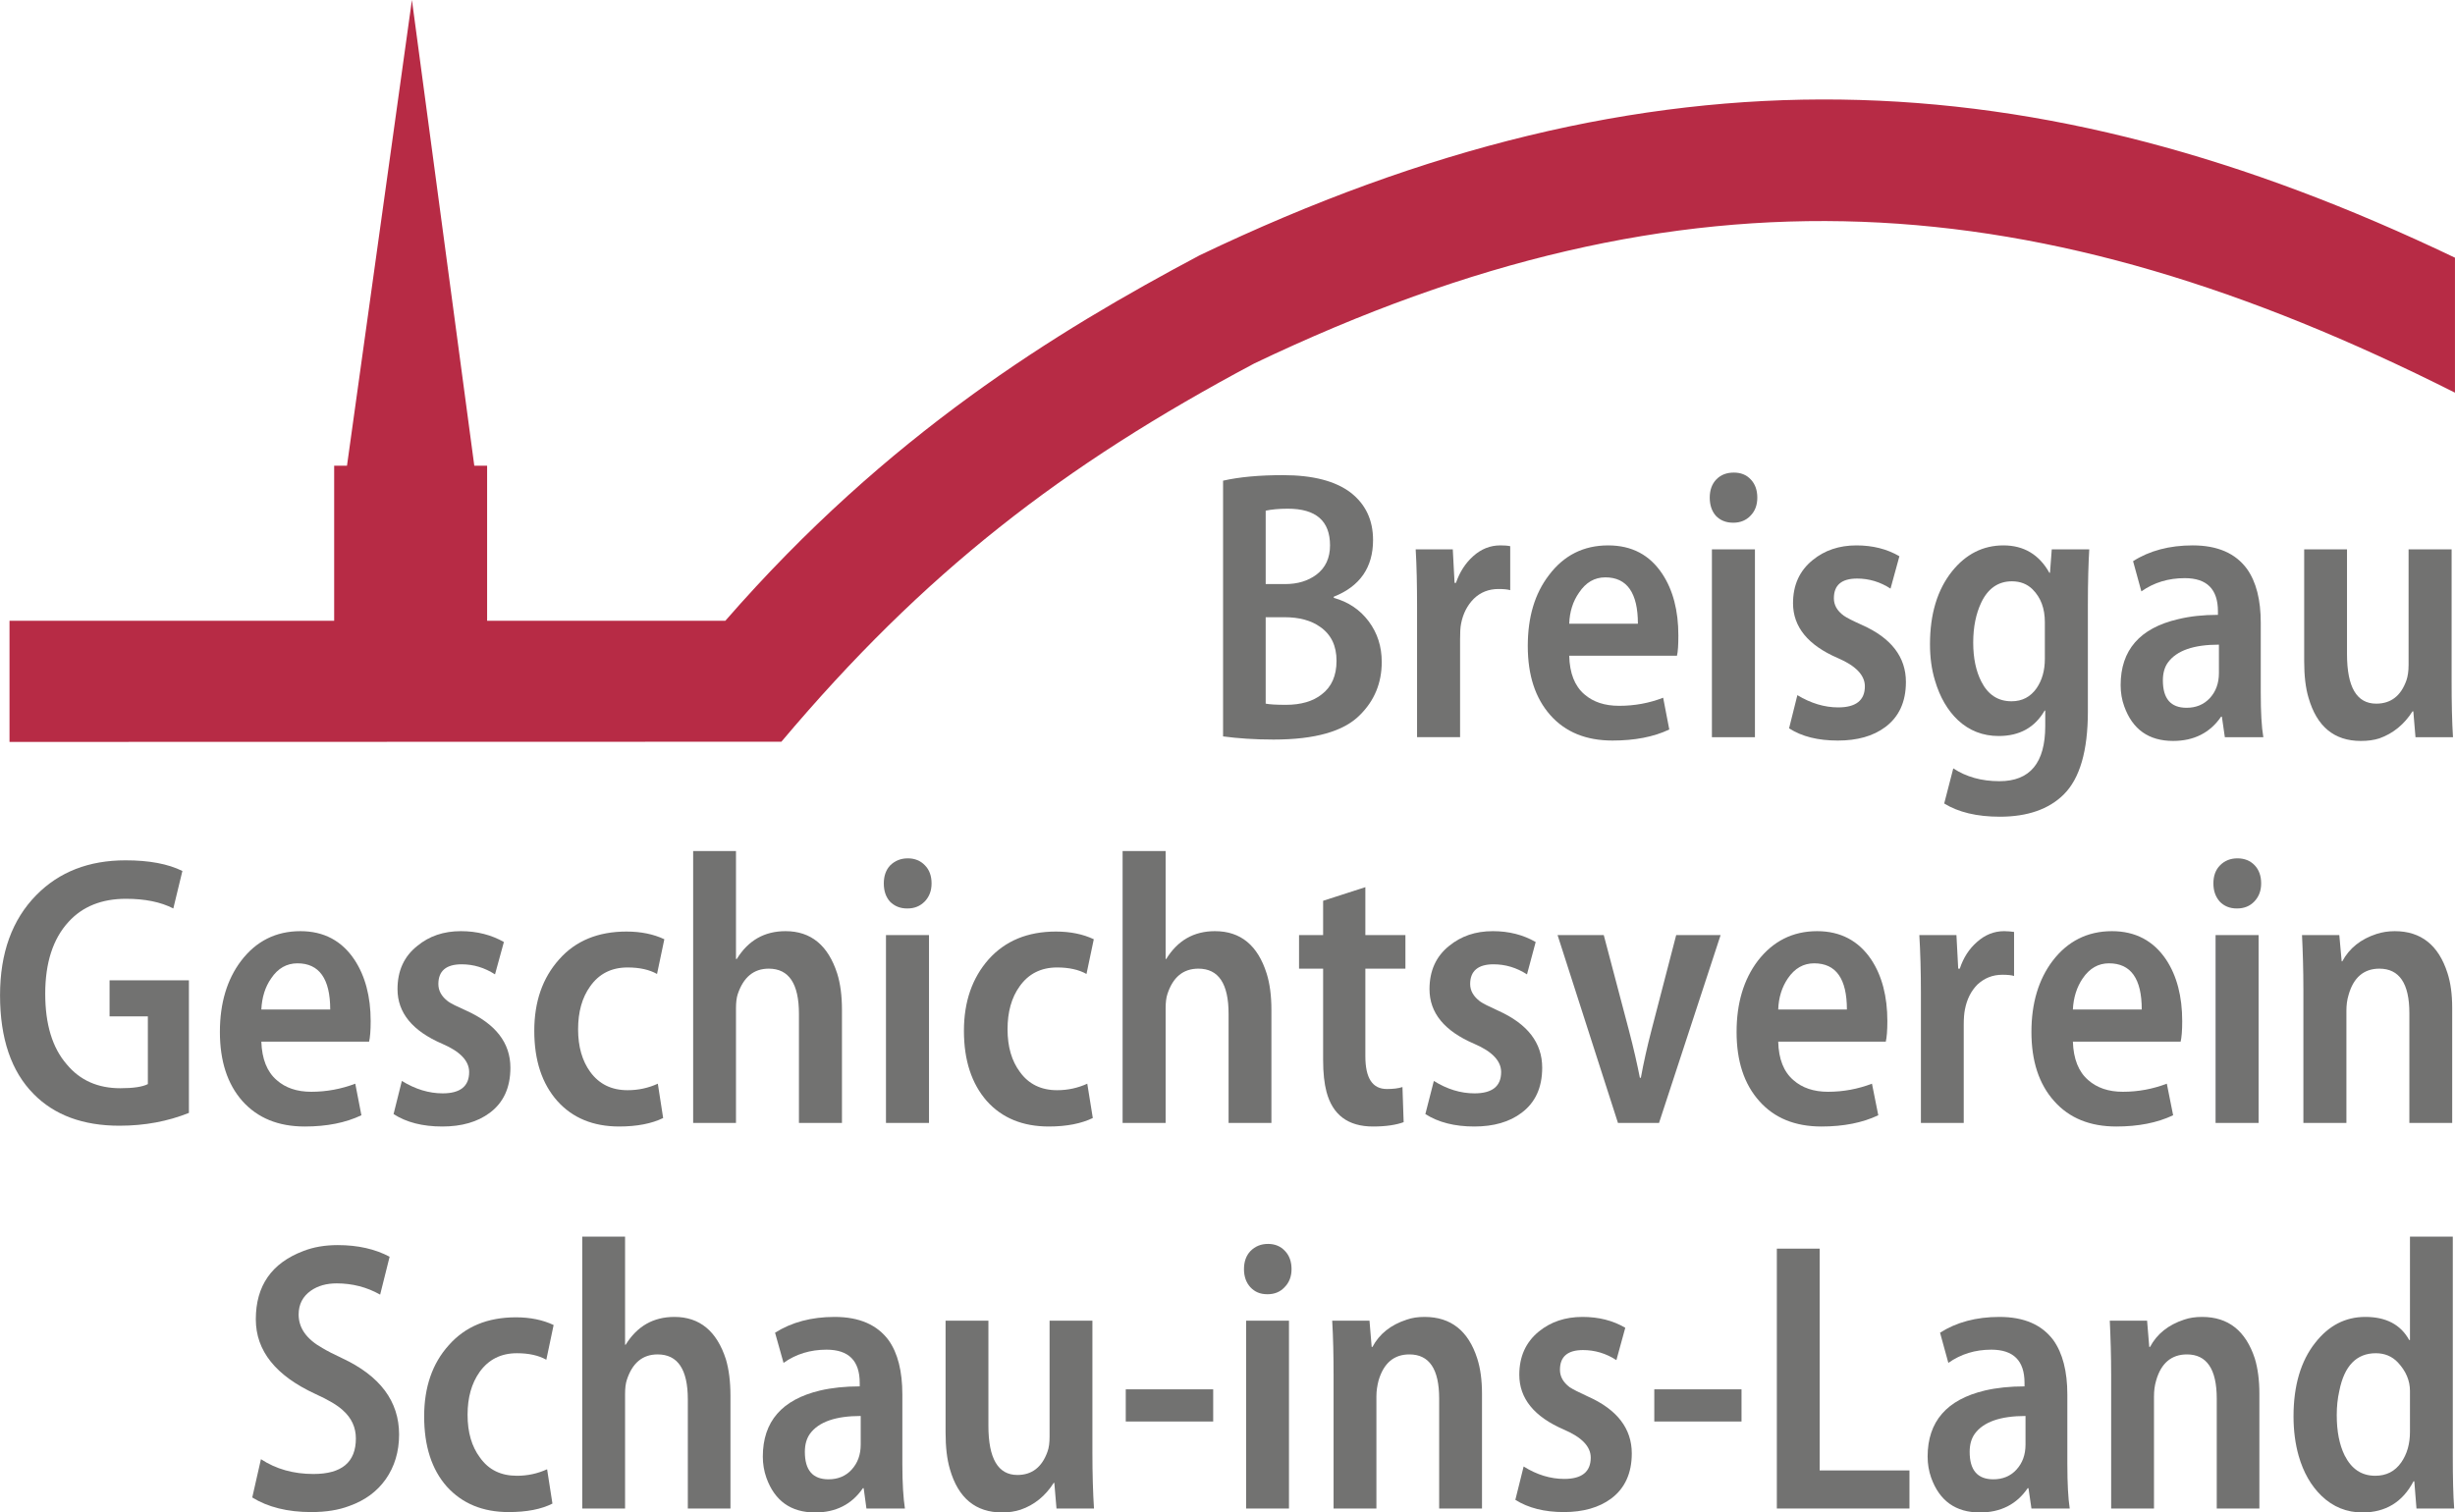 <?xml version="1.0" encoding="UTF-8"?>
<!DOCTYPE svg PUBLIC "-//W3C//DTD SVG 1.1//EN" "http://www.w3.org/Graphics/SVG/1.1/DTD/svg11.dtd">
<!-- Creator: CorelDRAW SE -->
<svg xmlns="http://www.w3.org/2000/svg" xml:space="preserve" width="124.306mm" height="76.596mm" version="1.1" style="shape-rendering:geometricPrecision; text-rendering:geometricPrecision; image-rendering:optimizeQuality; fill-rule:evenodd; clip-rule:evenodd"
viewBox="0 0 12439 7665"
 xmlns:xlink="http://www.w3.org/1999/xlink">
 <defs>
  <style type="text/css">
   <![CDATA[
    .fil1 {fill:#727271}
    .fil0 {fill:#727271;fill-rule:nonzero}
    .fil2 {fill:#B72B45;fill-rule:nonzero}
   ]]>
  </style>
 </defs>
 <g id="Ebene_x0020_1">
  <path class="fil0" d="M1322 7395c76,50 165,75 266,75 144,0 215,-60 215,-180 0,-56 -22,-104 -66,-143 -28,-26 -74,-53 -138,-82 -202,-93 -303,-219 -303,-379 0,-170 80,-285 241,-346 51,-20 109,-30 174,-30 102,0 190,20 263,59l-48 192c-67,-38 -141,-57 -220,-57 -52,0 -95,12 -131,37 -41,29 -62,69 -62,121 0,68 40,125 121,170 25,15 58,32 99,51 193,90 289,219 289,387 0,87 -23,163 -68,227 -44,62 -105,107 -184,135 -55,21 -119,31 -193,31 -120,0 -220,-25 -299,-74l44 -194z"/>
  <path class="fil0" d="M2799 7620c-57,29 -131,43 -222,43 -131,0 -235,-43 -313,-129 -77,-87 -115,-206 -115,-356 0,-147 41,-268 125,-361 83,-94 196,-141 340,-141 72,0 136,13 191,39l-37 176c-39,-22 -89,-33 -149,-33 -81,0 -144,32 -189,95 -41,58 -61,130 -61,217 0,89 21,161 63,217 44,62 106,92 187,92 54,0 105,-11 153,-33l27 174z"/>
  <path class="fil0" d="M2950 6267l217 0 0 548 3 0c58,-94 140,-141 247,-141 128,0 215,72 261,215 15,51 23,112 23,184l0 572 -216 0 0 -553c0,-152 -51,-228 -153,-228 -76,0 -128,43 -156,129 -6,18 -9,42 -9,72l0 580 -217 0 0 -1378z"/>
  <path class="fil1" d="M4572 7421c0,97 5,172 13,224l-195 0 -14 -103 -4 0c-56,82 -137,123 -242,123 -123,0 -205,-59 -247,-176 -12,-34 -18,-70 -18,-107 0,-178 97,-289 290,-335 60,-14 127,-21 201,-21l0 -18c0,-112 -56,-168 -168,-168 -82,0 -155,22 -218,67l-43 -153c84,-53 184,-80 302,-80 125,0 216,40 274,119 46,65 69,157 69,274l0 354zm-211 -245c-127,0 -213,30 -257,90 -17,24 -26,54 -26,92 0,93 40,139 120,139 47,0 87,-16 117,-49 31,-34 46,-76 46,-127l0 -145z"/>
  <path class="fil0" d="M5535 7362c0,111 3,205 8,283l-190 0 -11 -130 -3 0c-42,66 -98,112 -168,136 -28,9 -59,14 -93,14 -135,0 -223,-73 -265,-219 -15,-51 -22,-113 -22,-186l0 -567 217 0 0 532c0,167 49,250 147,250 73,0 124,-39 152,-117 8,-21 11,-47 11,-78l0 -587 217 0 0 669z"/>
  <polygon class="fil0" points="5704,7204 6147,7204 6147,7041 5704,7041 "/>
  <path class="fil1" d="M6314 7645l0 -952 217 0 0 952 -217 0zm107 -1086c-36,0 -64,-12 -86,-36 -21,-23 -32,-54 -32,-91 0,-38 11,-69 33,-92 24,-24 53,-36 89,-36 35,0 64,12 86,36 22,23 33,54 33,92 0,37 -12,68 -35,91 -22,24 -51,36 -86,36l-2 0z"/>
  <path class="fil0" d="M6757 6973c0,-103 -2,-196 -7,-280l189 0 11 133 4 0c35,-66 93,-112 173,-138 28,-10 58,-14 91,-14 133,0 222,70 267,211 16,50 24,109 24,178l0 582 -217 0 0 -557c0,-150 -50,-224 -151,-224 -78,0 -130,44 -156,132 -7,27 -11,53 -11,81l0 568 -217 0 0 -672z"/>
  <path class="fil0" d="M7720 7432c67,42 136,63 206,63 89,0 134,-36 134,-108 0,-56 -45,-103 -136,-142 -151,-65 -226,-158 -226,-278 0,-92 33,-165 99,-219 60,-49 134,-74 221,-74 82,0 154,18 217,55l-45 164c-52,-34 -109,-51 -169,-51 -78,0 -117,33 -117,100 0,34 16,63 49,88 15,10 46,26 92,47 149,66 223,163 223,289 0,100 -35,177 -105,229 -61,45 -141,68 -239,68 -99,0 -181,-21 -246,-62l42 -169z"/>
  <polygon class="fil0" points="8382,7204 8824,7204 8824,7041 8382,7041 "/>
  <polygon class="fil0" points="9003,6328 9220,6328 9220,7452 9675,7452 9675,7645 9003,7645 "/>
  <path class="fil1" d="M10475 7421c0,97 4,172 12,224l-194 0 -15 -103 -4 0c-56,82 -137,123 -242,123 -123,0 -205,-59 -247,-176 -12,-34 -18,-70 -18,-107 0,-178 97,-289 290,-335 60,-14 127,-21 201,-21l0 -18c0,-112 -56,-168 -168,-168 -82,0 -154,22 -218,67l-42 -153c83,-53 183,-80 301,-80 125,0 216,40 274,119 46,65 70,157 70,274l0 354zm-212 -245c-127,0 -213,30 -257,90 -17,24 -26,54 -26,92 0,93 40,139 120,139 47,0 87,-16 117,-49 31,-34 46,-76 46,-127l0 -145z"/>
  <path class="fil0" d="M10697 6973c0,-103 -3,-196 -7,-280l189 0 11 133 4 0c35,-66 93,-112 172,-138 28,-10 59,-14 92,-14 132,0 221,70 267,211 15,50 23,109 23,178l0 582 -216 0 0 -557c0,-150 -51,-224 -151,-224 -78,0 -131,44 -156,132 -8,27 -11,53 -11,81l0 568 -217 0 0 -672z"/>
  <path class="fil1" d="M12428 6267l0 1115c0,108 2,196 7,263l-191 0 -11 -138 -4 0c-55,105 -141,158 -259,158 -79,0 -149,-28 -207,-84 -53,-51 -92,-119 -116,-203 -17,-60 -26,-127 -26,-200 0,-156 37,-281 110,-373 68,-87 152,-131 254,-131 105,0 179,39 222,117l4 0 0 -524 217 0zm-217 782c0,-52 -20,-100 -61,-144 -30,-32 -68,-47 -112,-47 -98,0 -160,64 -185,191 -9,39 -13,80 -13,123 0,81 13,149 40,204 35,69 86,103 155,103 56,0 100,-22 132,-68 29,-42 44,-93 44,-155l0 -207z"/>
  <path class="fil0" d="M957 5640c-107,43 -224,65 -352,65 -185,0 -330,-54 -435,-161 -113,-114 -170,-281 -170,-500 0,-214 61,-383 184,-508 116,-118 267,-176 452,-176 120,0 215,18 288,54l-46 190c-64,-33 -144,-49 -240,-49 -123,0 -220,39 -291,117 -79,86 -118,208 -118,364 0,155 36,274 109,358 67,81 158,121 271,121 66,0 113,-7 140,-21l0 -343 -194 0 0 -183 402 0 0 672z"/>
  <path class="fil1" d="M1324 5279c3,88 29,153 78,195 44,39 102,59 175,59 77,0 152,-14 223,-41l31 160c-80,38 -175,57 -287,57 -134,0 -239,-43 -316,-129 -76,-86 -114,-203 -114,-350 0,-146 36,-266 107,-360 76,-100 176,-151 301,-151 119,0 210,49 274,145 54,82 82,186 82,311 0,48 -3,83 -8,104l-546 0zm349 -163c0,-156 -56,-234 -166,-234 -54,0 -99,25 -133,76 -31,44 -47,97 -50,158l349 0z"/>
  <path class="fil0" d="M2036 5478c68,42 137,63 207,63 89,0 134,-36 134,-108 0,-56 -45,-104 -136,-143 -151,-65 -227,-157 -227,-277 0,-93 33,-166 100,-219 60,-50 134,-75 221,-75 82,0 155,19 218,55l-45 164c-53,-34 -109,-51 -169,-51 -79,0 -118,34 -118,100 0,34 16,63 49,88 15,11 46,26 93,47 148,67 223,163 223,289 0,101 -35,177 -105,229 -62,46 -142,69 -240,69 -100,0 -182,-21 -247,-63l42 -168z"/>
  <path class="fil0" d="M3360 5666c-57,28 -132,43 -223,43 -131,0 -236,-43 -313,-129 -78,-88 -117,-206 -117,-356 0,-148 42,-268 126,-362 83,-94 197,-141 341,-141 73,0 137,13 192,39l-37 176c-39,-22 -89,-33 -149,-33 -82,0 -145,32 -190,96 -41,57 -61,130 -61,217 0,89 21,161 62,217 45,61 107,92 189,92 54,0 105,-11 153,-33l27 174z"/>
  <path class="fil0" d="M3512 4313l217 0 0 547 4 0c58,-94 140,-141 247,-141 129,0 216,72 262,215 16,51 24,113 24,184l0 573 -218 0 0 -553c0,-153 -51,-229 -153,-229 -76,0 -128,43 -157,129 -6,18 -9,42 -9,72l0 581 -217 0 0 -1378z"/>
  <path class="fil1" d="M4489 5691l0 -952 218 0 0 952 -218 0zm107 -1087c-36,0 -64,-12 -87,-35 -21,-24 -31,-54 -31,-92 0,-38 11,-69 33,-92 24,-23 53,-35 89,-35 35,0 64,12 86,35 23,23 34,54 34,92 0,38 -12,68 -35,92 -23,23 -51,35 -87,35l-2 0z"/>
  <path class="fil0" d="M5537 5666c-58,28 -132,43 -223,43 -132,0 -237,-43 -314,-129 -77,-88 -116,-206 -116,-356 0,-148 42,-268 125,-362 84,-94 198,-141 341,-141 73,0 137,13 192,39l-37 176c-39,-22 -89,-33 -149,-33 -81,0 -145,32 -190,96 -41,57 -61,130 -61,217 0,89 21,161 63,217 44,61 107,92 188,92 54,0 105,-11 153,-33l28 174z"/>
  <path class="fil0" d="M5688 4313l218 0 0 547 3 0c58,-94 140,-141 247,-141 130,0 217,72 262,215 16,51 24,113 24,184l0 573 -217 0 0 -553c0,-153 -51,-229 -153,-229 -77,0 -129,43 -157,129 -6,18 -9,42 -9,72l0 581 -218 0 0 -1378z"/>
  <path class="fil0" d="M6918 4496l0 243 203 0 0 170 -203 0 0 444c0,111 36,166 109,166 32,0 58,-3 79,-10l6 178c-38,14 -90,22 -155,22 -127,0 -205,-59 -236,-176 -11,-42 -17,-95 -17,-161l0 -463 -122 0 0 -170 122 0 0 -174 214 -69z"/>
  <path class="fil0" d="M7265 5478c67,42 136,63 206,63 90,0 135,-36 135,-108 0,-56 -45,-104 -136,-143 -152,-65 -227,-157 -227,-277 0,-93 33,-166 99,-219 61,-50 134,-75 222,-75 82,0 155,19 217,55l-44 164c-53,-34 -109,-51 -170,-51 -78,0 -118,34 -118,100 0,34 17,63 50,88 15,11 46,26 92,47 149,67 223,163 223,289 0,101 -35,177 -105,229 -61,46 -141,69 -239,69 -100,0 -182,-21 -248,-63l43 -168z"/>
  <path class="fil0" d="M8126 4739l127 481c25,95 43,176 56,242l5 0c14,-77 32,-157 54,-242l125 -481 225 0 -312 952 -208 0 -306 -952 234 0z"/>
  <path class="fil1" d="M9010 5279c2,88 28,153 77,195 44,39 103,59 175,59 78,0 152,-14 223,-41l32 160c-80,38 -176,57 -288,57 -134,0 -239,-43 -315,-129 -77,-86 -115,-203 -115,-350 0,-146 36,-266 107,-360 77,-100 177,-151 301,-151 119,0 211,49 275,145 54,82 81,186 81,311 0,48 -3,83 -8,104l-545 0zm348 -163c0,-156 -55,-234 -166,-234 -54,0 -98,25 -133,76 -30,44 -47,97 -49,158l348 0z"/>
  <path class="fil0" d="M9733 5034c0,-113 -3,-212 -8,-295l188 0 9 170 8 0c18,-55 47,-100 87,-135 40,-36 86,-55 138,-55 18,0 35,2 50,4l0 223c-14,-4 -33,-6 -59,-6 -50,0 -91,17 -126,49 -33,33 -54,75 -64,127 -4,20 -6,46 -6,78l0 497 -217 0 0 -657z"/>
  <path class="fil1" d="M10503 5279c3,88 29,153 78,195 44,39 103,59 175,59 78,0 152,-14 223,-41l32 160c-80,38 -176,57 -288,57 -134,0 -239,-43 -315,-129 -77,-86 -115,-203 -115,-350 0,-146 36,-266 107,-360 76,-100 177,-151 301,-151 119,0 211,49 275,145 54,82 81,186 81,311 0,48 -3,83 -8,104l-546 0zm349 -163c0,-156 -55,-234 -166,-234 -54,0 -98,25 -133,76 -30,44 -47,97 -50,158l349 0z"/>
  <path class="fil1" d="M11226 5691l0 -952 218 0 0 952 -218 0zm107 -1087c-35,0 -64,-12 -86,-35 -21,-24 -32,-54 -32,-92 0,-38 11,-69 34,-92 23,-23 52,-35 88,-35 36,0 65,12 87,35 22,23 33,54 33,92 0,38 -12,68 -35,92 -22,23 -51,35 -87,35l-2 0z"/>
  <path class="fil0" d="M11671 5018c0,-102 -3,-196 -7,-279l189 0 12 133 3 0c36,-67 94,-113 174,-139 28,-9 59,-14 92,-14 133,0 222,71 267,212 16,49 24,108 24,177l0 583 -217 0 0 -557c0,-150 -51,-225 -152,-225 -78,0 -131,44 -156,133 -8,26 -11,53 -11,80l0 569 -218 0 0 -673z"/>
  <path class="fil1" d="M6197 2436c84,-19 185,-28 304,-28 152,0 265,30 342,88 76,59 114,139 114,241 0,139 -67,235 -199,287l0 6c73,20 132,59 177,119 44,59 66,127 66,206 0,106 -37,196 -111,269 -82,83 -228,124 -437,124 -96,0 -181,-6 -256,-16l0 -1296zm216 524l99 0c63,0 115,-16 157,-47 47,-35 70,-85 70,-149 0,-124 -71,-186 -214,-186 -46,0 -84,4 -112,10l0 372zm0 606c19,4 54,6 103,6 76,0 137,-18 181,-53 50,-38 75,-95 75,-170 0,-76 -27,-133 -83,-172 -46,-33 -107,-49 -180,-49l-96 0 0 438z"/>
  <path class="fil0" d="M7180 3079c0,-114 -2,-212 -7,-295l188 0 9 170 7 0c19,-55 48,-100 87,-135 41,-37 87,-55 138,-55 19,0 35,1 50,4l0 223c-13,-4 -33,-6 -59,-6 -49,0 -91,16 -125,49 -33,33 -55,75 -65,127 -4,20 -5,46 -5,78l0 497 -218 0 0 -657z"/>
  <path class="fil1" d="M7951 3323c2,89 28,154 77,196 45,39 103,58 176,58 77,0 151,-13 223,-41l31 161c-80,38 -176,56 -288,56 -134,0 -239,-43 -315,-129 -76,-86 -114,-202 -114,-350 0,-146 35,-265 107,-359 76,-101 176,-151 300,-151 120,0 211,48 275,145 54,82 81,186 81,311 0,48 -2,82 -7,103l-546 0zm348 -162c0,-156 -55,-235 -165,-235 -55,0 -99,26 -133,77 -31,44 -48,97 -50,158l348 0z"/>
  <path class="fil1" d="M8674 3736l0 -952 218 0 0 952 -218 0zm107 -1087c-36,0 -65,-12 -87,-35 -21,-24 -31,-55 -31,-92 0,-38 11,-69 33,-92 23,-24 53,-35 89,-35 35,0 64,11 86,35 22,23 33,54 33,92 0,37 -11,68 -35,92 -22,23 -51,35 -86,35l-2 0z"/>
  <path class="fil0" d="M9107 3523c68,41 137,62 207,62 90,0 135,-36 135,-107 0,-56 -46,-104 -137,-143 -151,-65 -227,-158 -227,-278 0,-92 33,-165 100,-219 60,-49 134,-74 221,-74 82,0 155,18 218,55l-45 164c-52,-34 -109,-51 -169,-51 -79,0 -118,33 -118,100 0,34 16,63 50,88 14,10 45,26 92,47 149,66 223,163 223,289 0,101 -35,177 -105,229 -62,46 -142,68 -240,68 -100,0 -182,-20 -247,-62l42 -168z"/>
  <path class="fil1" d="M10579 3605c0,201 -41,341 -123,422 -75,74 -183,112 -323,112 -117,0 -211,-23 -282,-67l46 -178c65,43 143,65 234,65 155,0 232,-93 232,-280l0 -78 -3 0c-50,86 -127,129 -233,129 -80,0 -149,-27 -206,-80 -53,-50 -92,-117 -117,-202 -17,-56 -25,-117 -25,-183 0,-153 37,-276 112,-370 70,-87 157,-131 260,-131 103,0 181,46 233,139l3 0 9 -119 190 0c-4,67 -7,161 -7,281l0 540zm-218 -452c0,-69 -20,-124 -62,-166 -27,-27 -62,-41 -105,-41 -69,0 -121,36 -155,107 -27,57 -41,124 -41,204 0,78 14,144 41,197 34,67 85,100 153,100 54,0 96,-22 127,-66 28,-41 42,-90 42,-149l0 -186z"/>
  <path class="fil1" d="M11455 3511c0,98 4,173 13,225l-195 0 -15 -104 -4 0c-56,82 -138,123 -243,123 -123,0 -206,-58 -248,-176 -12,-33 -18,-69 -18,-107 0,-177 97,-289 291,-334 61,-15 128,-22 202,-22l0 -18c0,-112 -56,-168 -168,-168 -83,0 -156,22 -220,67l-42 -153c83,-53 184,-80 302,-80 126,0 217,40 275,119 47,66 70,157 70,274l0 354zm-212 -244c-128,0 -214,30 -258,90 -17,23 -26,54 -26,91 0,93 40,139 120,139 48,0 87,-16 118,-49 31,-34 46,-76 46,-127l0 -144z"/>
  <path class="fil0" d="M12422 3452c0,111 2,206 7,284l-190 0 -11 -131 -4 0c-42,66 -98,112 -168,137 -28,9 -59,13 -94,13 -135,0 -223,-73 -265,-219 -15,-50 -22,-112 -22,-185l0 -567 217 0 0 531c0,167 49,251 148,251 74,0 125,-39 153,-118 7,-20 11,-46 11,-78l0 -586 218 0 0 668z"/>
  <path class="fil2" d="M12439 1990c-2102,-1059 -3883,-1201 -6084,-148 -975,519 -1674,1060 -2396,1917l-3911 1 0 -614 1645 0 0 -786 65 0 329 -2360 316 2360 65 0 0 786 1207 0c824,-946 1675,-1465 2403,-1852 2305,-1104 4236,-1005 6361,12l0 684z"/>
 </g>
</svg>
